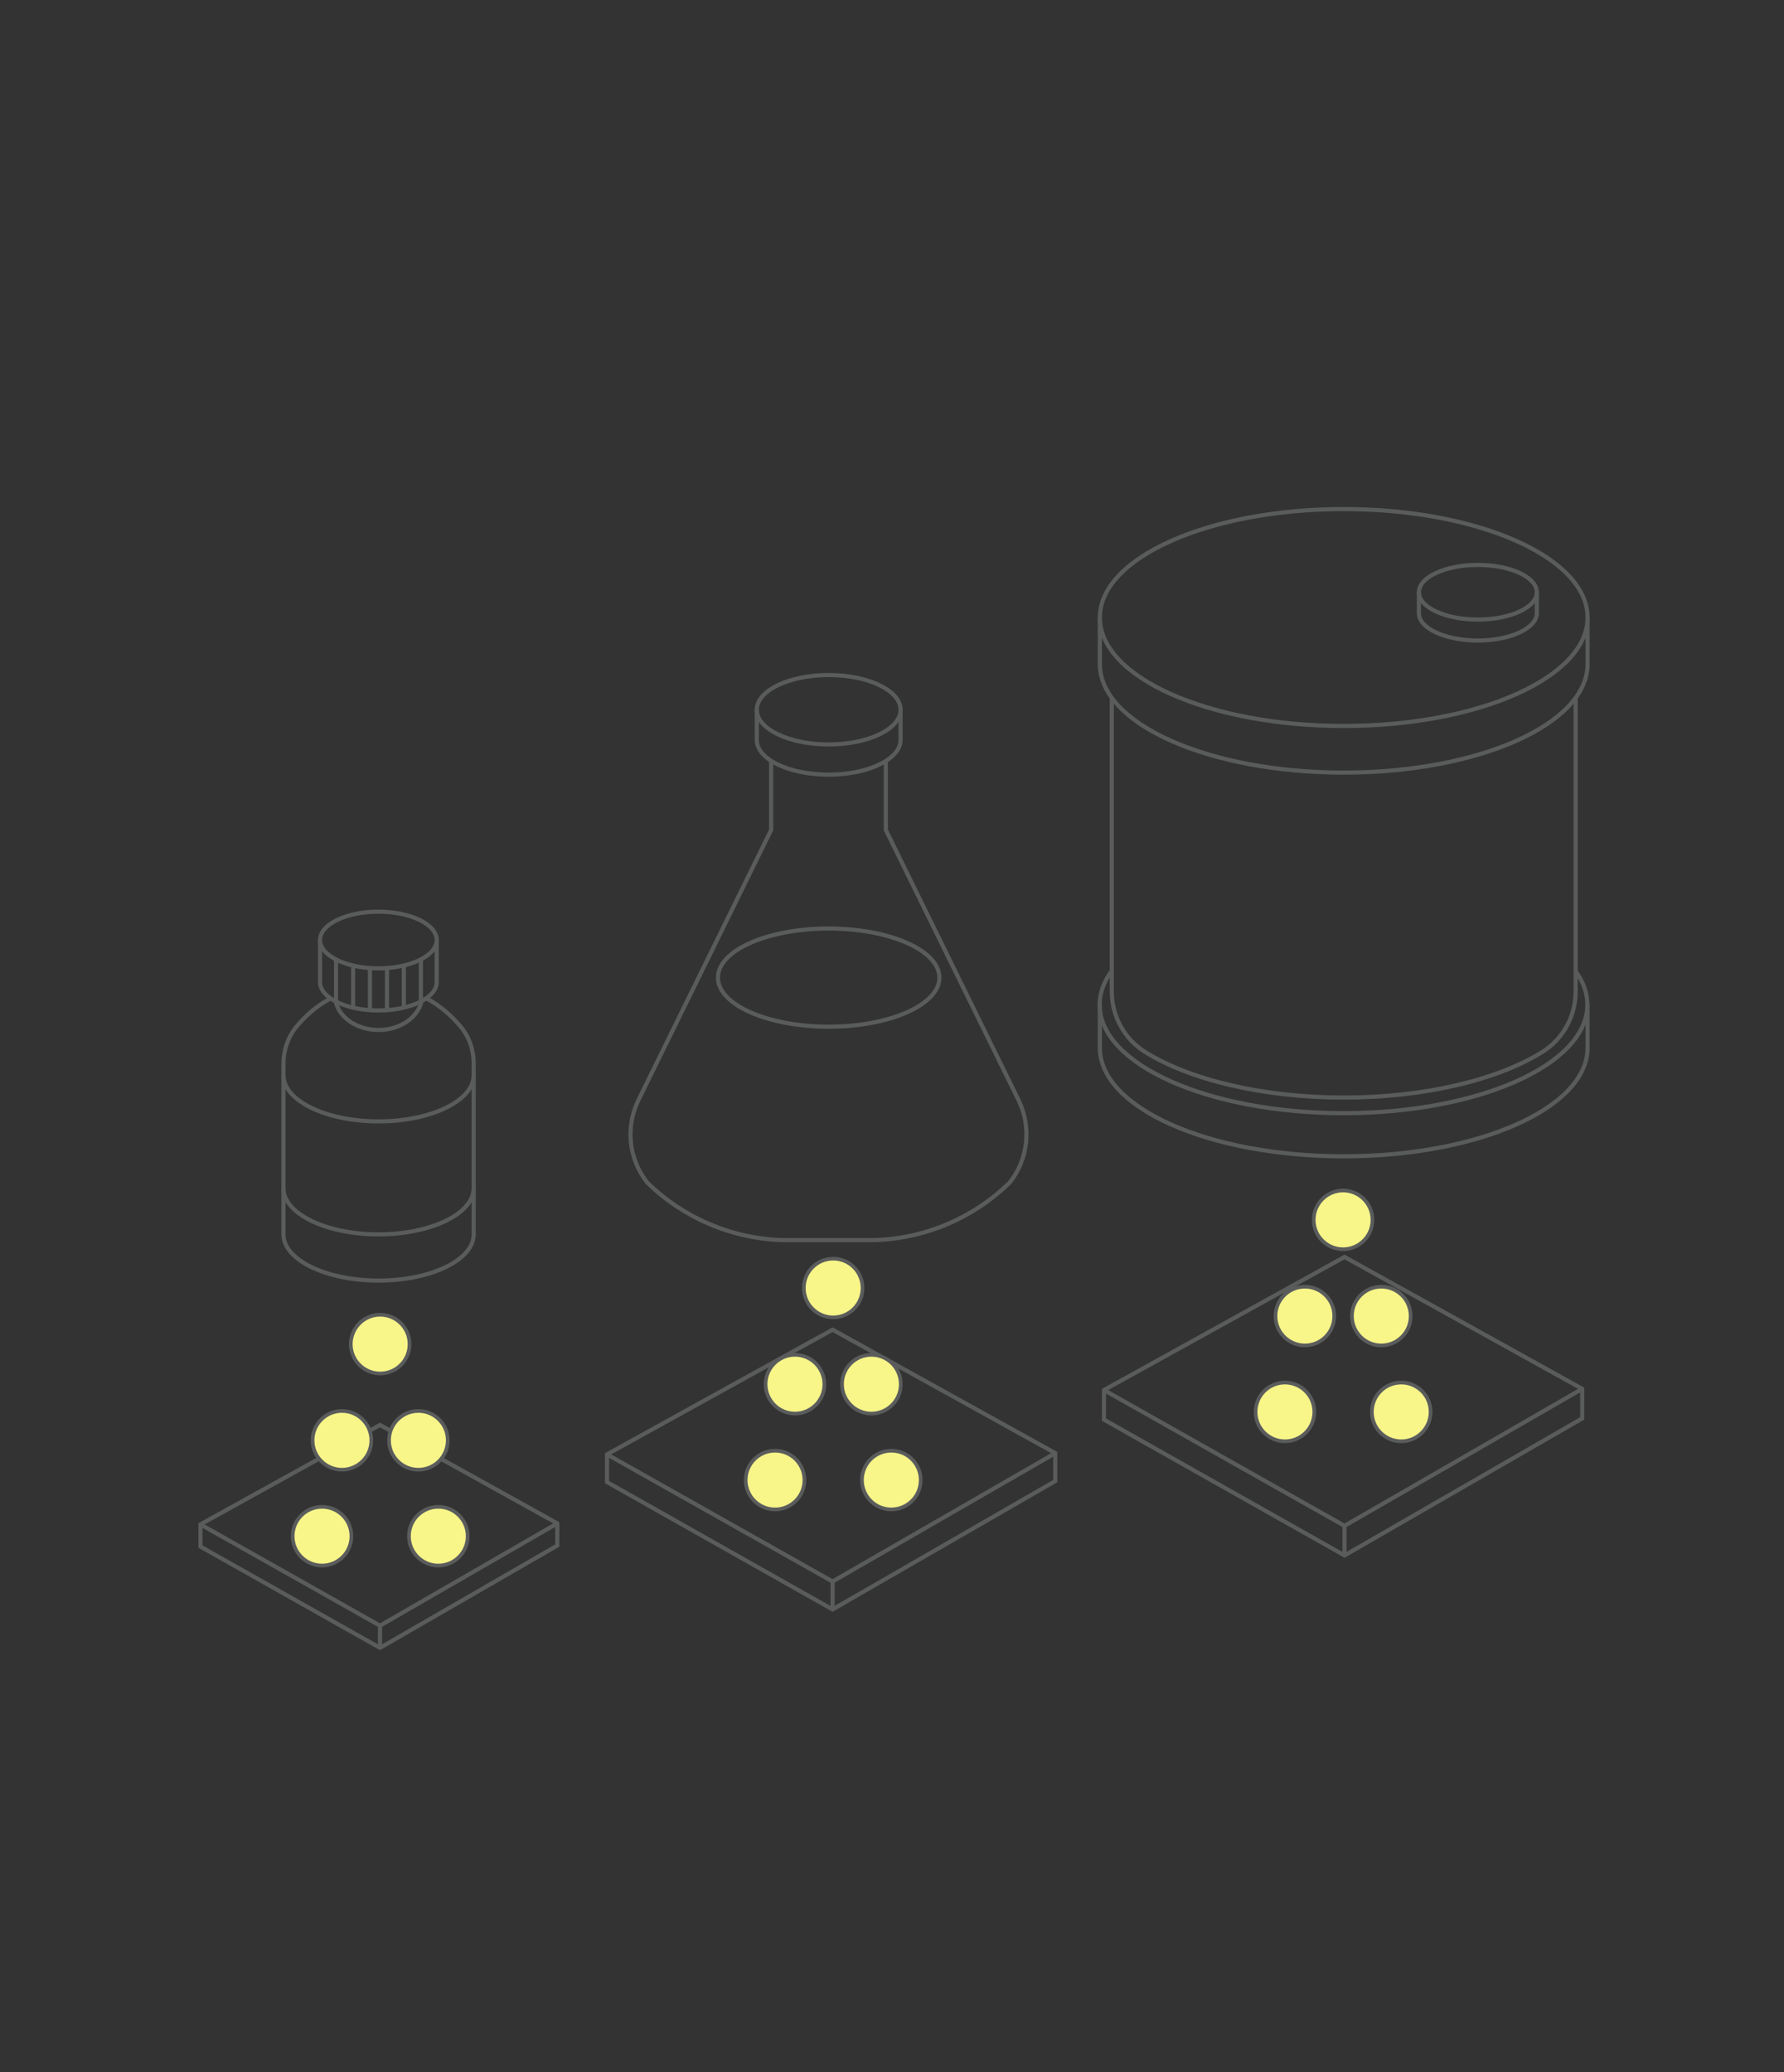 <?xml version="1.0" encoding="UTF-8"?>
<svg xmlns="http://www.w3.org/2000/svg" width="445" height="517" viewBox="0 0 445 517" fill="none">
  <rect x="0" y="0" width="445" height="517" fill="#333333" stroke="none"/>
  <path d="M106.37 249.064C110.11 251.062 112.929 253.778 114.876 256.084C117.028 258.647 118.156 261.926 118.156 265.308V307.944C118.156 314.298 107.548 319.474 94.43 319.474C81.311 319.474 70.704 314.298 70.704 307.944V265.308C70.704 261.977 71.831 258.698 73.983 256.084C75.93 253.778 78.698 251.062 82.49 249.064" stroke="#5A5C5C" stroke-width="1.025" stroke-miterlimit="10"></path>
  <path d="M118.156 296.414C118.156 302.768 107.548 307.944 94.43 307.944C81.311 307.944 70.704 302.768 70.704 296.414" stroke="#5A5C5C" stroke-width="1.025" stroke-miterlimit="10"></path>
  <path d="M118.156 268.229C118.156 274.584 107.548 279.759 94.43 279.759C81.311 279.759 70.704 274.584 70.704 268.229" stroke="#5A5C5C" stroke-width="1.025" stroke-miterlimit="10"></path>
  <path d="M105.138 249.781C104.267 253.83 99.809 256.956 94.428 256.956C89.048 256.956 84.589 253.881 83.718 249.781" stroke="#5A5C5C" stroke-width="1.025" stroke-miterlimit="10"></path>
  <path d="M94.379 241.582C102.416 241.582 108.932 238.416 108.932 234.51C108.932 230.605 102.416 227.439 94.379 227.439C86.341 227.439 79.825 230.605 79.825 234.51C79.825 238.416 86.341 241.582 94.379 241.582Z" stroke="#5A5C5C" stroke-width="1.025" stroke-miterlimit="10"></path>
  <path d="M79.825 234.51V245.016C79.825 248.91 86.333 252.087 94.379 252.087C102.424 252.087 108.932 248.91 108.932 245.016V234.51" stroke="#5A5C5C" stroke-width="1.025" stroke-miterlimit="10"></path>
  <path d="M83.822 239.071V249.781" stroke="#5A5C5C" stroke-width="1.025" stroke-miterlimit="10"></path>
  <path d="M88.076 240.609V251.319" stroke="#5A5C5C" stroke-width="1.025" stroke-miterlimit="10"></path>
  <path d="M92.276 241.377V252.087" stroke="#5A5C5C" stroke-width="1.025" stroke-miterlimit="10"></path>
  <path d="M96.53 241.377V252.087" stroke="#5A5C5C" stroke-width="1.025" stroke-miterlimit="10"></path>
  <path d="M100.733 240.609V251.319" stroke="#5A5C5C" stroke-width="1.025" stroke-miterlimit="10"></path>
  <path d="M104.987 239.071V249.781" stroke="#5A5C5C" stroke-width="1.025" stroke-miterlimit="10"></path>
  <path d="M206.706 256.136C221.96 256.136 234.326 250.652 234.326 243.888C234.326 237.124 221.96 231.641 206.706 231.641C191.451 231.641 179.085 237.124 179.085 243.888C179.085 250.652 191.451 256.136 206.706 256.136Z" stroke="#5A5C5C" stroke-width="1.025" stroke-miterlimit="10"></path>
  <path d="M206.705 185.726C216.611 185.726 224.641 181.849 224.641 177.066C224.641 172.283 216.611 168.406 206.705 168.406C196.8 168.406 188.77 172.283 188.77 177.066C188.77 181.849 196.8 185.726 206.705 185.726Z" stroke="#5A5C5C" stroke-width="1.025" stroke-miterlimit="10"></path>
  <path d="M188.77 177.066V184.599C188.77 189.416 196.815 193.259 206.705 193.259C216.595 193.259 224.641 189.364 224.641 184.599V177.066" stroke="#5A5C5C" stroke-width="1.025" stroke-miterlimit="10"></path>
  <path d="M220.952 189.877V207.044L254.055 274.43C257.335 281.143 256.515 289.188 251.852 295.03C242.833 303.844 230.842 308.968 218.236 309.378H195.073C182.467 308.968 170.476 303.844 161.457 295.03C156.794 289.137 155.974 281.143 159.254 274.43L192.357 207.044V189.877" stroke="#5A5C5C" stroke-width="1.025" stroke-miterlimit="10"></path>
  <path d="M335.174 181.114C368.768 181.114 396.001 169 396.001 154.057C396.001 139.114 368.768 127 335.174 127C301.58 127 274.347 139.114 274.347 154.057C274.347 169 301.58 181.114 335.174 181.114Z" stroke="#5A5C5C" stroke-width="1.025" stroke-miterlimit="10"></path>
  <path d="M274.347 154.057V165.689C274.347 180.653 301.558 192.746 335.174 192.746C368.79 192.746 396.001 180.653 396.001 165.689V154.057" stroke="#5A5C5C" stroke-width="1.025" stroke-miterlimit="10"></path>
  <path d="M393.03 242.3C394.926 244.913 395.951 247.732 395.951 250.653C395.951 265.616 368.74 277.71 335.124 277.71C301.508 277.71 274.297 265.616 274.297 250.653C274.297 247.732 275.322 244.965 277.218 242.3" stroke="#5A5C5C" stroke-width="1.025" stroke-miterlimit="10"></path>
  <path d="M274.347 250.653V261.414C274.347 276.377 301.558 288.471 335.174 288.471C368.79 288.471 396.001 276.377 396.001 261.414V250.653" stroke="#5A5C5C" stroke-width="1.025" stroke-miterlimit="10"></path>
  <path d="M393.029 174.042V247.373C393.029 253.471 389.903 259.21 384.727 262.439C373.71 269.305 355.621 273.815 335.174 273.815C314.728 273.815 296.638 269.305 285.621 262.439C280.445 259.21 277.319 253.471 277.319 247.373V174.042" stroke="#5A5C5C" stroke-width="1.025" stroke-miterlimit="10"></path>
  <path d="M368.637 154.569C376.76 154.569 383.344 151.518 383.344 147.754C383.344 143.99 376.76 140.938 368.637 140.938C360.515 140.938 353.93 143.99 353.93 147.754C353.93 151.518 360.515 154.569 368.637 154.569Z" stroke="#5A5C5C" stroke-width="1.025" stroke-miterlimit="10"></path>
  <path d="M353.93 147.754V152.981C353.93 156.773 360.541 159.796 368.637 159.796C376.734 159.796 383.344 156.722 383.344 152.981V147.754" stroke="#5A5C5C" stroke-width="1.025" stroke-miterlimit="10"></path>
  <path d="M139.011 380.044L94.787 405.564L50 380.3" stroke="#5A5C5C" stroke-width="1.025" stroke-miterlimit="10"></path>
  <path d="M139.011 385.579L94.787 411.098L50 385.835V380.301L94.787 355.498L139.011 380.044V385.579Z" stroke="#5A5C5C" stroke-width="1.025" stroke-miterlimit="10"></path>
  <path d="M94.789 405.564V411.098" stroke="#5A5C5C" stroke-width="1.025" stroke-miterlimit="10"></path>
  <path d="M263.227 362.519L207.678 394.546L151.412 362.826" stroke="#5A5C5C" stroke-width="1.025" stroke-miterlimit="10"></path>
  <path d="M263.227 369.488L207.678 401.516L151.412 369.744V362.826L207.678 331.721L263.227 362.519V369.488Z" stroke="#5A5C5C" stroke-width="1.025" stroke-miterlimit="10"></path>
  <path d="M207.677 394.546V401.515" stroke="#5A5C5C" stroke-width="1.025" stroke-miterlimit="10"></path>
  <path d="M394.668 346.479L335.379 380.659L275.372 346.787" stroke="#5A5C5C" stroke-width="1.025" stroke-miterlimit="10"></path>
  <path d="M394.668 353.859L335.379 388.038L275.372 354.166V346.787L335.379 313.581L394.668 346.479V353.859Z" stroke="#5A5C5C" stroke-width="1.025" stroke-miterlimit="10"></path>
  <path d="M335.379 380.659V388.038" stroke="#5A5C5C" stroke-width="1.025" stroke-miterlimit="10"></path>
  <path d="M335.017 297C339.064 297 342.345 300.281 342.345 304.328C342.345 308.375 339.064 311.656 335.017 311.656C330.97 311.656 327.689 308.375 327.689 304.328C327.689 300.281 330.97 297 335.017 297Z" fill="#F8F589" stroke="#5A5C5C" stroke-width="0.913" stroke-miterlimit="10"></path>
  <path d="M325.487 320.998C329.534 320.998 332.815 324.279 332.815 328.326C332.815 332.373 329.534 335.654 325.487 335.654C321.44 335.654 318.159 332.373 318.159 328.326C318.159 324.279 321.44 320.998 325.487 320.998Z" fill="#F8F589" stroke="#5A5C5C" stroke-width="0.913" stroke-miterlimit="10"></path>
  <path d="M320.516 344.913C324.563 344.913 327.844 348.194 327.844 352.241C327.844 356.288 324.563 359.569 320.516 359.569C316.469 359.569 313.188 356.288 313.188 352.241C313.188 348.194 316.469 344.913 320.516 344.913Z" fill="#F8F589" stroke="#5A5C5C" stroke-width="0.913" stroke-miterlimit="10"></path>
  <path d="M349.521 344.913C353.568 344.913 356.849 348.194 356.849 352.241C356.849 356.288 353.568 359.569 349.521 359.569C345.474 359.569 342.193 356.288 342.193 352.241C342.193 348.194 345.474 344.913 349.521 344.913Z" fill="#F8F589" stroke="#5A5C5C" stroke-width="0.913" stroke-miterlimit="10"></path>
  <path d="M344.551 320.998C348.598 320.998 351.878 324.279 351.878 328.326C351.878 332.373 348.598 335.654 344.551 335.654C340.503 335.654 337.223 332.373 337.223 328.326C337.223 324.279 340.503 320.998 344.551 320.998Z" fill="#F8F589" stroke="#5A5C5C" stroke-width="0.913" stroke-miterlimit="10"></path>
  <path d="M207.829 314C211.876 314 215.157 317.281 215.157 321.328C215.157 325.375 211.876 328.656 207.829 328.656C203.782 328.656 200.501 325.375 200.501 321.328C200.501 317.281 203.782 314 207.829 314Z" fill="#F8F589" stroke="#5A5C5C" stroke-width="0.913" stroke-miterlimit="10"></path>
  <path d="M198.299 337.998C202.346 337.998 205.627 341.279 205.627 345.326C205.627 349.373 202.346 352.654 198.299 352.654C194.252 352.654 190.971 349.373 190.971 345.326C190.971 341.279 194.252 337.998 198.299 337.998Z" fill="#F8F589" stroke="#5A5C5C" stroke-width="0.913" stroke-miterlimit="10"></path>
  <path d="M193.328 361.913C197.375 361.913 200.656 365.194 200.656 369.241C200.656 373.288 197.375 376.569 193.328 376.569C189.281 376.569 186 373.288 186 369.241C186 365.194 189.281 361.913 193.328 361.913Z" fill="#F8F589" stroke="#5A5C5C" stroke-width="0.913" stroke-miterlimit="10"></path>
  <path d="M222.333 361.913C226.38 361.913 229.661 365.194 229.661 369.241C229.661 373.288 226.38 376.569 222.333 376.569C218.286 376.569 215.005 373.288 215.005 369.241C215.005 365.194 218.286 361.913 222.333 361.913Z" fill="#F8F589" stroke="#5A5C5C" stroke-width="0.913" stroke-miterlimit="10"></path>
  <path d="M217.363 337.998C221.41 337.998 224.691 341.279 224.691 345.326C224.691 349.373 221.41 352.654 217.363 352.654C213.315 352.654 210.035 349.373 210.035 345.326C210.035 341.279 213.315 337.998 217.363 337.998Z" fill="#F8F589" stroke="#5A5C5C" stroke-width="0.913" stroke-miterlimit="10"></path>
  <path d="M94.829 328C98.876 328 102.157 331.281 102.157 335.328C102.157 339.375 98.876 342.656 94.829 342.656C90.782 342.656 87.501 339.375 87.501 335.328C87.501 331.281 90.782 328 94.829 328Z" fill="#F8F589" stroke="#5A5C5C" stroke-width="0.913" stroke-miterlimit="10"></path>
  <path d="M85.299 351.998C89.346 351.998 92.626 355.279 92.626 359.326C92.626 363.373 89.346 366.654 85.299 366.654C81.251 366.654 77.971 363.373 77.971 359.326C77.971 355.279 81.251 351.998 85.299 351.998Z" fill="#F8F589" stroke="#5A5C5C" stroke-width="0.913" stroke-miterlimit="10"></path>
  <path d="M80.328 375.913C84.375 375.913 87.656 379.194 87.656 383.241C87.656 387.288 84.375 390.569 80.328 390.569C76.281 390.569 73 387.288 73 383.241C73 379.194 76.281 375.913 80.328 375.913Z" fill="#F8F589" stroke="#5A5C5C" stroke-width="0.913" stroke-miterlimit="10"></path>
  <path d="M109.333 375.913C113.38 375.913 116.661 379.194 116.661 383.241C116.661 387.288 113.38 390.569 109.333 390.569C105.286 390.569 102.005 387.288 102.005 383.241C102.005 379.194 105.286 375.913 109.333 375.913Z" fill="#F8F589" stroke="#5A5C5C" stroke-width="0.913" stroke-miterlimit="10"></path>
  <path d="M104.363 351.998C108.41 351.998 111.691 355.279 111.691 359.326C111.691 363.373 108.41 366.654 104.363 366.654C100.315 366.654 97.035 363.373 97.035 359.326C97.035 355.279 100.315 351.998 104.363 351.998Z" fill="#F8F589" stroke="#5A5C5C" stroke-width="0.913" stroke-miterlimit="10"></path>
</svg>
